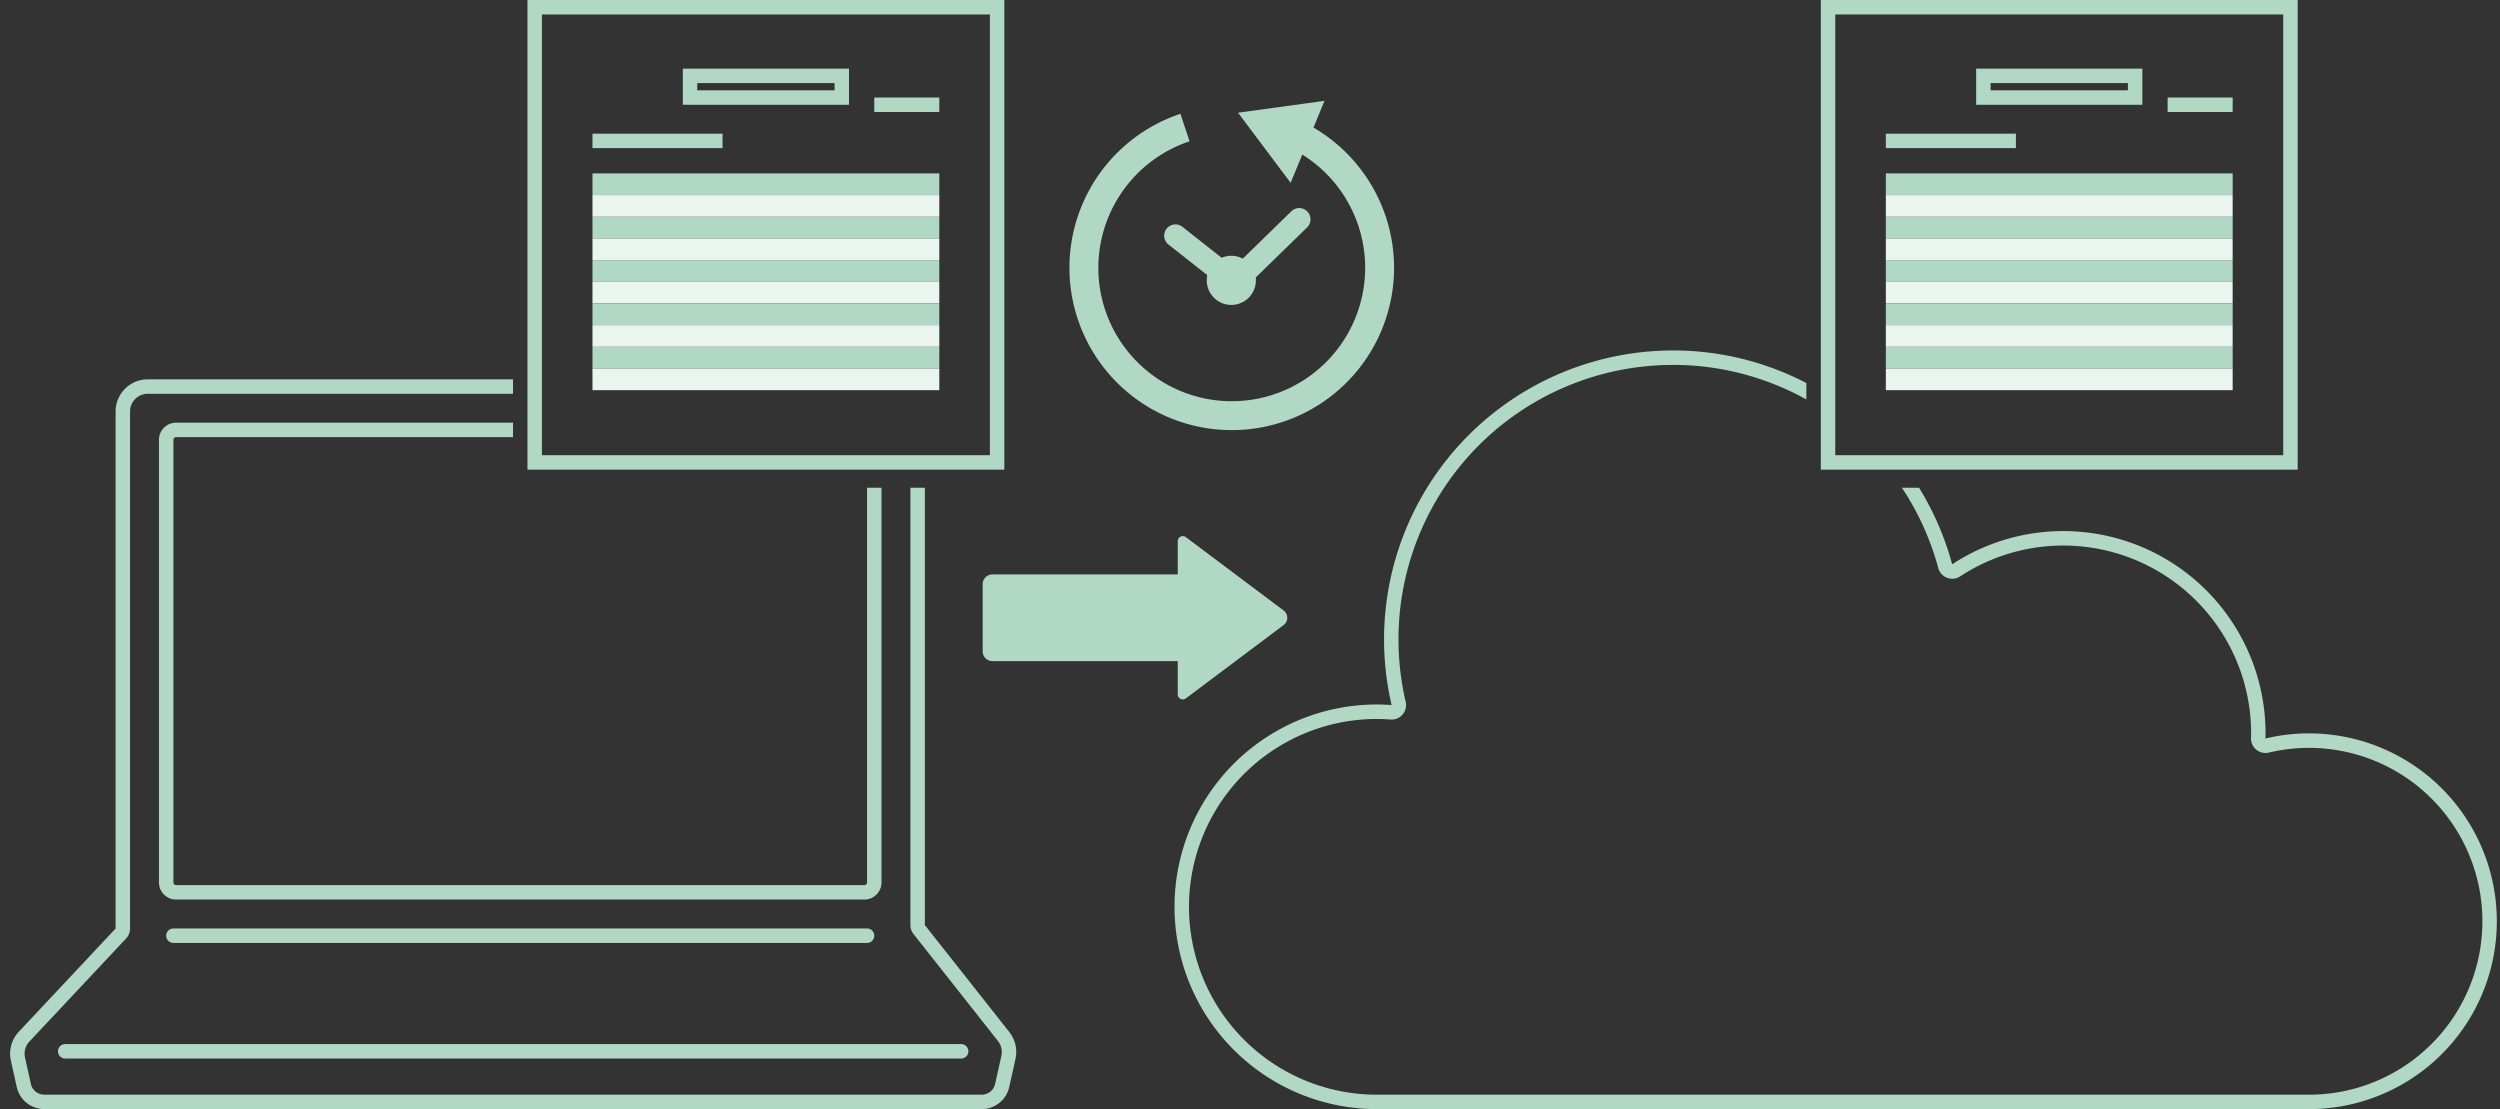 <svg id="グループ_682" data-name="グループ 682" xmlns="http://www.w3.org/2000/svg" xmlns:xlink="http://www.w3.org/1999/xlink" width="346" height="153.5" viewBox="0 0 346 153.5">
  <rect x="0" y="0" width="346" height="153.5" fill="#333333" stroke="none"/>
  <defs>
    <clipPath id="clip-path">
      <rect id="長方形_1438" data-name="長方形 1438" width="346" height="153.5" fill="none"/>
    </clipPath>
    <clipPath id="clip-path-2">
      <path id="パス_996" data-name="パス 996" d="M0,48.5v105H149v-86H71v-19Z" fill="none"/>
    </clipPath>
    <clipPath id="clip-path-3">
      <path id="パス_998" data-name="パス 998" d="M162,48.5v105H346v-86H250v-19Z" fill="none"/>
    </clipPath>
    <clipPath id="clip-path-5">
      <path id="パス_1001" data-name="パス 1001" d="M170.473,37.067l-8.282-24.851a26.208,26.208,0,1,0,16.566,0Z" fill="none"/>
    </clipPath>
  </defs>
  <g id="グループ_671" data-name="グループ 671">
    <g id="グループ_670" data-name="グループ 670" clip-path="url(#clip-path)">
      <path id="パス_987" data-name="パス 987" d="M177.655,84.491,164.12,74.34a.7.7,0,0,0-1.12.56v4.6H137.357A1.356,1.356,0,0,0,136,80.857v9.286a1.357,1.357,0,0,0,1.357,1.357H163v4.6a.7.7,0,0,0,1.12.56l13.535-10.151a1.261,1.261,0,0,0,0-2.017" fill="#b1d8c4"/>
      <path id="パス_988" data-name="パス 988" d="M137,63H75V2h62Zm2-63H73V65h66Z" fill="#b1d8c4"/>
      <rect id="長方形_1414" data-name="長方形 1414" width="18" height="2" transform="translate(82 18.5)" fill="#b1d8c4"/>
      <rect id="長方形_1415" data-name="長方形 1415" width="9" height="2" transform="translate(121 13.5)" fill="#b1d8c4"/>
      <rect id="長方形_1416" data-name="長方形 1416" width="48" height="3" transform="translate(82 24)" fill="#b1d8c4"/>
      <path id="パス_989" data-name="パス 989" d="M115.5,12.5h-19v-1h19Zm2-3h-23v5h23Z" fill="#b1d8c4"/>
      <rect id="長方形_1417" data-name="長方形 1417" width="48" height="3" transform="translate(82 27)" fill="#eaf5ef"/>
      <rect id="長方形_1418" data-name="長方形 1418" width="48" height="3" transform="translate(82 30)" fill="#b1d8c4"/>
      <rect id="長方形_1419" data-name="長方形 1419" width="48" height="3" transform="translate(82 33)" fill="#eaf5ef"/>
      <rect id="長方形_1420" data-name="長方形 1420" width="48" height="3" transform="translate(82 36)" fill="#b1d8c4"/>
      <rect id="長方形_1421" data-name="長方形 1421" width="48" height="3" transform="translate(82 39)" fill="#eaf5ef"/>
      <rect id="長方形_1422" data-name="長方形 1422" width="48" height="3" transform="translate(82 42)" fill="#b1d8c4"/>
      <rect id="長方形_1423" data-name="長方形 1423" width="48" height="3" transform="translate(82 45)" fill="#eaf5ef"/>
      <rect id="長方形_1424" data-name="長方形 1424" width="48" height="3" transform="translate(82 48)" fill="#b1d8c4"/>
      <rect id="長方形_1425" data-name="長方形 1425" width="48" height="3" transform="translate(82 51)" fill="#eaf5ef"/>
      <path id="パス_990" data-name="パス 990" d="M316,63H254V2h62Zm2-63H252V65h66Z" fill="#b1d8c4"/>
      <rect id="長方形_1426" data-name="長方形 1426" width="18" height="2" transform="translate(261 18.5)" fill="#b1d8c4"/>
      <rect id="長方形_1427" data-name="長方形 1427" width="9" height="2" transform="translate(300 13.5)" fill="#b1d8c4"/>
      <rect id="長方形_1428" data-name="長方形 1428" width="48" height="3" transform="translate(261 24)" fill="#b1d8c4"/>
      <path id="パス_991" data-name="パス 991" d="M294.5,12.5h-19v-1h19Zm2-3h-23v5h23Z" fill="#b1d8c4"/>
      <rect id="長方形_1429" data-name="長方形 1429" width="48" height="3" transform="translate(261 27)" fill="#eaf5ef"/>
      <rect id="長方形_1430" data-name="長方形 1430" width="48" height="3" transform="translate(261 30)" fill="#b1d8c4"/>
      <rect id="長方形_1431" data-name="長方形 1431" width="48" height="3" transform="translate(261 33)" fill="#eaf5ef"/>
      <rect id="長方形_1432" data-name="長方形 1432" width="48" height="3" transform="translate(261 36)" fill="#b1d8c4"/>
      <rect id="長方形_1433" data-name="長方形 1433" width="48" height="3" transform="translate(261 39)" fill="#eaf5ef"/>
      <rect id="長方形_1434" data-name="長方形 1434" width="48" height="3" transform="translate(261 42)" fill="#b1d8c4"/>
      <rect id="長方形_1435" data-name="長方形 1435" width="48" height="3" transform="translate(261 45)" fill="#eaf5ef"/>
      <rect id="長方形_1436" data-name="長方形 1436" width="48" height="3" transform="translate(261 48)" fill="#b1d8c4"/>
      <rect id="長方形_1437" data-name="長方形 1437" width="48" height="3" transform="translate(261 51)" fill="#eaf5ef"/>
    </g>
  </g>
  <g id="グループ_673" data-name="グループ 673">
    <g id="グループ_672" data-name="グループ 672" clip-path="url(#clip-path-2)">
      <path id="パス_992" data-name="パス 992" d="M119.629,60.5a.371.371,0,0,1,.371.371v61.258a.371.371,0,0,1-.371.371H24.37a.371.371,0,0,1-.37-.371V60.871a.371.371,0,0,1,.37-.371h95.259m0-2H24.37A2.371,2.371,0,0,0,22,60.871v61.258a2.371,2.371,0,0,0,2.37,2.371h95.259A2.372,2.372,0,0,0,122,122.129V60.871a2.372,2.372,0,0,0-2.371-2.371" fill="#b1d8c4"/>
      <path id="パス_993" data-name="パス 993" d="M123.556,54.5A2.446,2.446,0,0,1,126,56.944v71.089a2,2,0,0,0,.431,1.239l11.692,14.811a2.432,2.432,0,0,1,.467,2.043l-.864,3.889a1.886,1.886,0,0,1-1.852,1.485H6.126a1.885,1.885,0,0,1-1.851-1.485l-.813-3.657a2.441,2.441,0,0,1,.6-2.2L17.459,129.88A2,2,0,0,0,18,128.511V56.944A2.447,2.447,0,0,1,20.445,54.5H123.556m0-2H20.445A4.445,4.445,0,0,0,16,56.944v71.567L2.606,142.788a4.442,4.442,0,0,0-1.1,4l.812,3.656a3.9,3.9,0,0,0,3.8,3.052H135.874a3.9,3.9,0,0,0,3.805-3.052l.863-3.888a4.442,4.442,0,0,0-.849-3.716L128,128.033V56.944a4.444,4.444,0,0,0-4.444-4.444" fill="#b1d8c4"/>
      <path id="パス_994" data-name="パス 994" d="M120,128.5H24a1,1,0,0,0,0,2h96a1,1,0,0,0,0-2" fill="#b1d8c4"/>
      <path id="パス_995" data-name="パス 995" d="M133.025,144.5h-124a1,1,0,0,0,0,2h124a1,1,0,0,0,0-2" fill="#b1d8c4"/>
    </g>
  </g>
  <g id="グループ_675" data-name="グループ 675">
    <g id="グループ_674" data-name="グループ 674" clip-path="url(#clip-path-3)">
      <path id="パス_997" data-name="パス 997" d="M231.556,50.5a38.042,38.042,0,0,1,36.7,28.12,2,2,0,0,0,1.222,1.351,1.993,1.993,0,0,0,1.809-.2A26,26,0,0,1,311.556,101.5c0,.133-.005.265-.009.4l-.008.26a2,2,0,0,0,2.46,2,24,24,0,1,1,5.557,47.346h-129a26,26,0,1,1,0-52c.568,0,1.173.025,1.9.077.048,0,.1.006.143.006a2,2,0,0,0,1.949-2.453,37.984,37.984,0,0,1,37-46.63m0-2A39.988,39.988,0,0,0,192.6,97.583c-.677-.049-1.359-.083-2.048-.083a28,28,0,1,0,0,56h129a26,26,0,1,0-6.018-51.292c.006-.236.018-.471.018-.708a28,28,0,0,0-43.374-23.4,40.009,40.009,0,0,0-38.626-29.6" fill="#b1d8c4"/>
    </g>
  </g>
  <g id="グループ_677" data-name="グループ 677">
    <g id="グループ_676" data-name="グループ 676" clip-path="url(#clip-path)">
      <path id="パス_999" data-name="パス 999" d="M171.346,15.6l11.968-1.645-4.691,11.348Z" fill="#b1d8c4"/>
    </g>
  </g>
  <g id="グループ_679" data-name="グループ 679">
    <g id="グループ_678" data-name="グループ 678" clip-path="url(#clip-path-5)">
      <path id="パス_1000" data-name="パス 1000" d="M170.474,18.6A18.464,18.464,0,1,1,152.01,37.067,18.485,18.485,0,0,1,170.474,18.6m0-4a22.464,22.464,0,1,0,22.464,22.464A22.465,22.465,0,0,0,170.474,14.6" fill="#b1d8c4"/>
    </g>
  </g>
  <g id="グループ_681" data-name="グループ 681">
    <g id="グループ_680" data-name="グループ 680" clip-path="url(#clip-path)">
      <path id="パス_1002" data-name="パス 1002" d="M172.969,40.68h0a1.561,1.561,0,0,1-2.183.319l-9.065-7.154a1.56,1.56,0,0,1,1.865-2.5l9.065,7.154a1.56,1.56,0,0,1,.318,2.183" fill="#b1d8c4"/>
      <path id="パス_1003" data-name="パス 1003" d="M169.536,40.425h0a1.559,1.559,0,0,1-.021-2.206l9.194-8.963a1.56,1.56,0,0,1,2.227,2.185L171.742,40.4a1.56,1.56,0,0,1-2.206.021" fill="#b1d8c4"/>
      <path id="パス_1004" data-name="パス 1004" d="M173.815,38.8a3.4,3.4,0,1,1-3.4-3.4,3.4,3.4,0,0,1,3.4,3.4" fill="#b1d8c4"/>
    </g>
  </g>
</svg>
